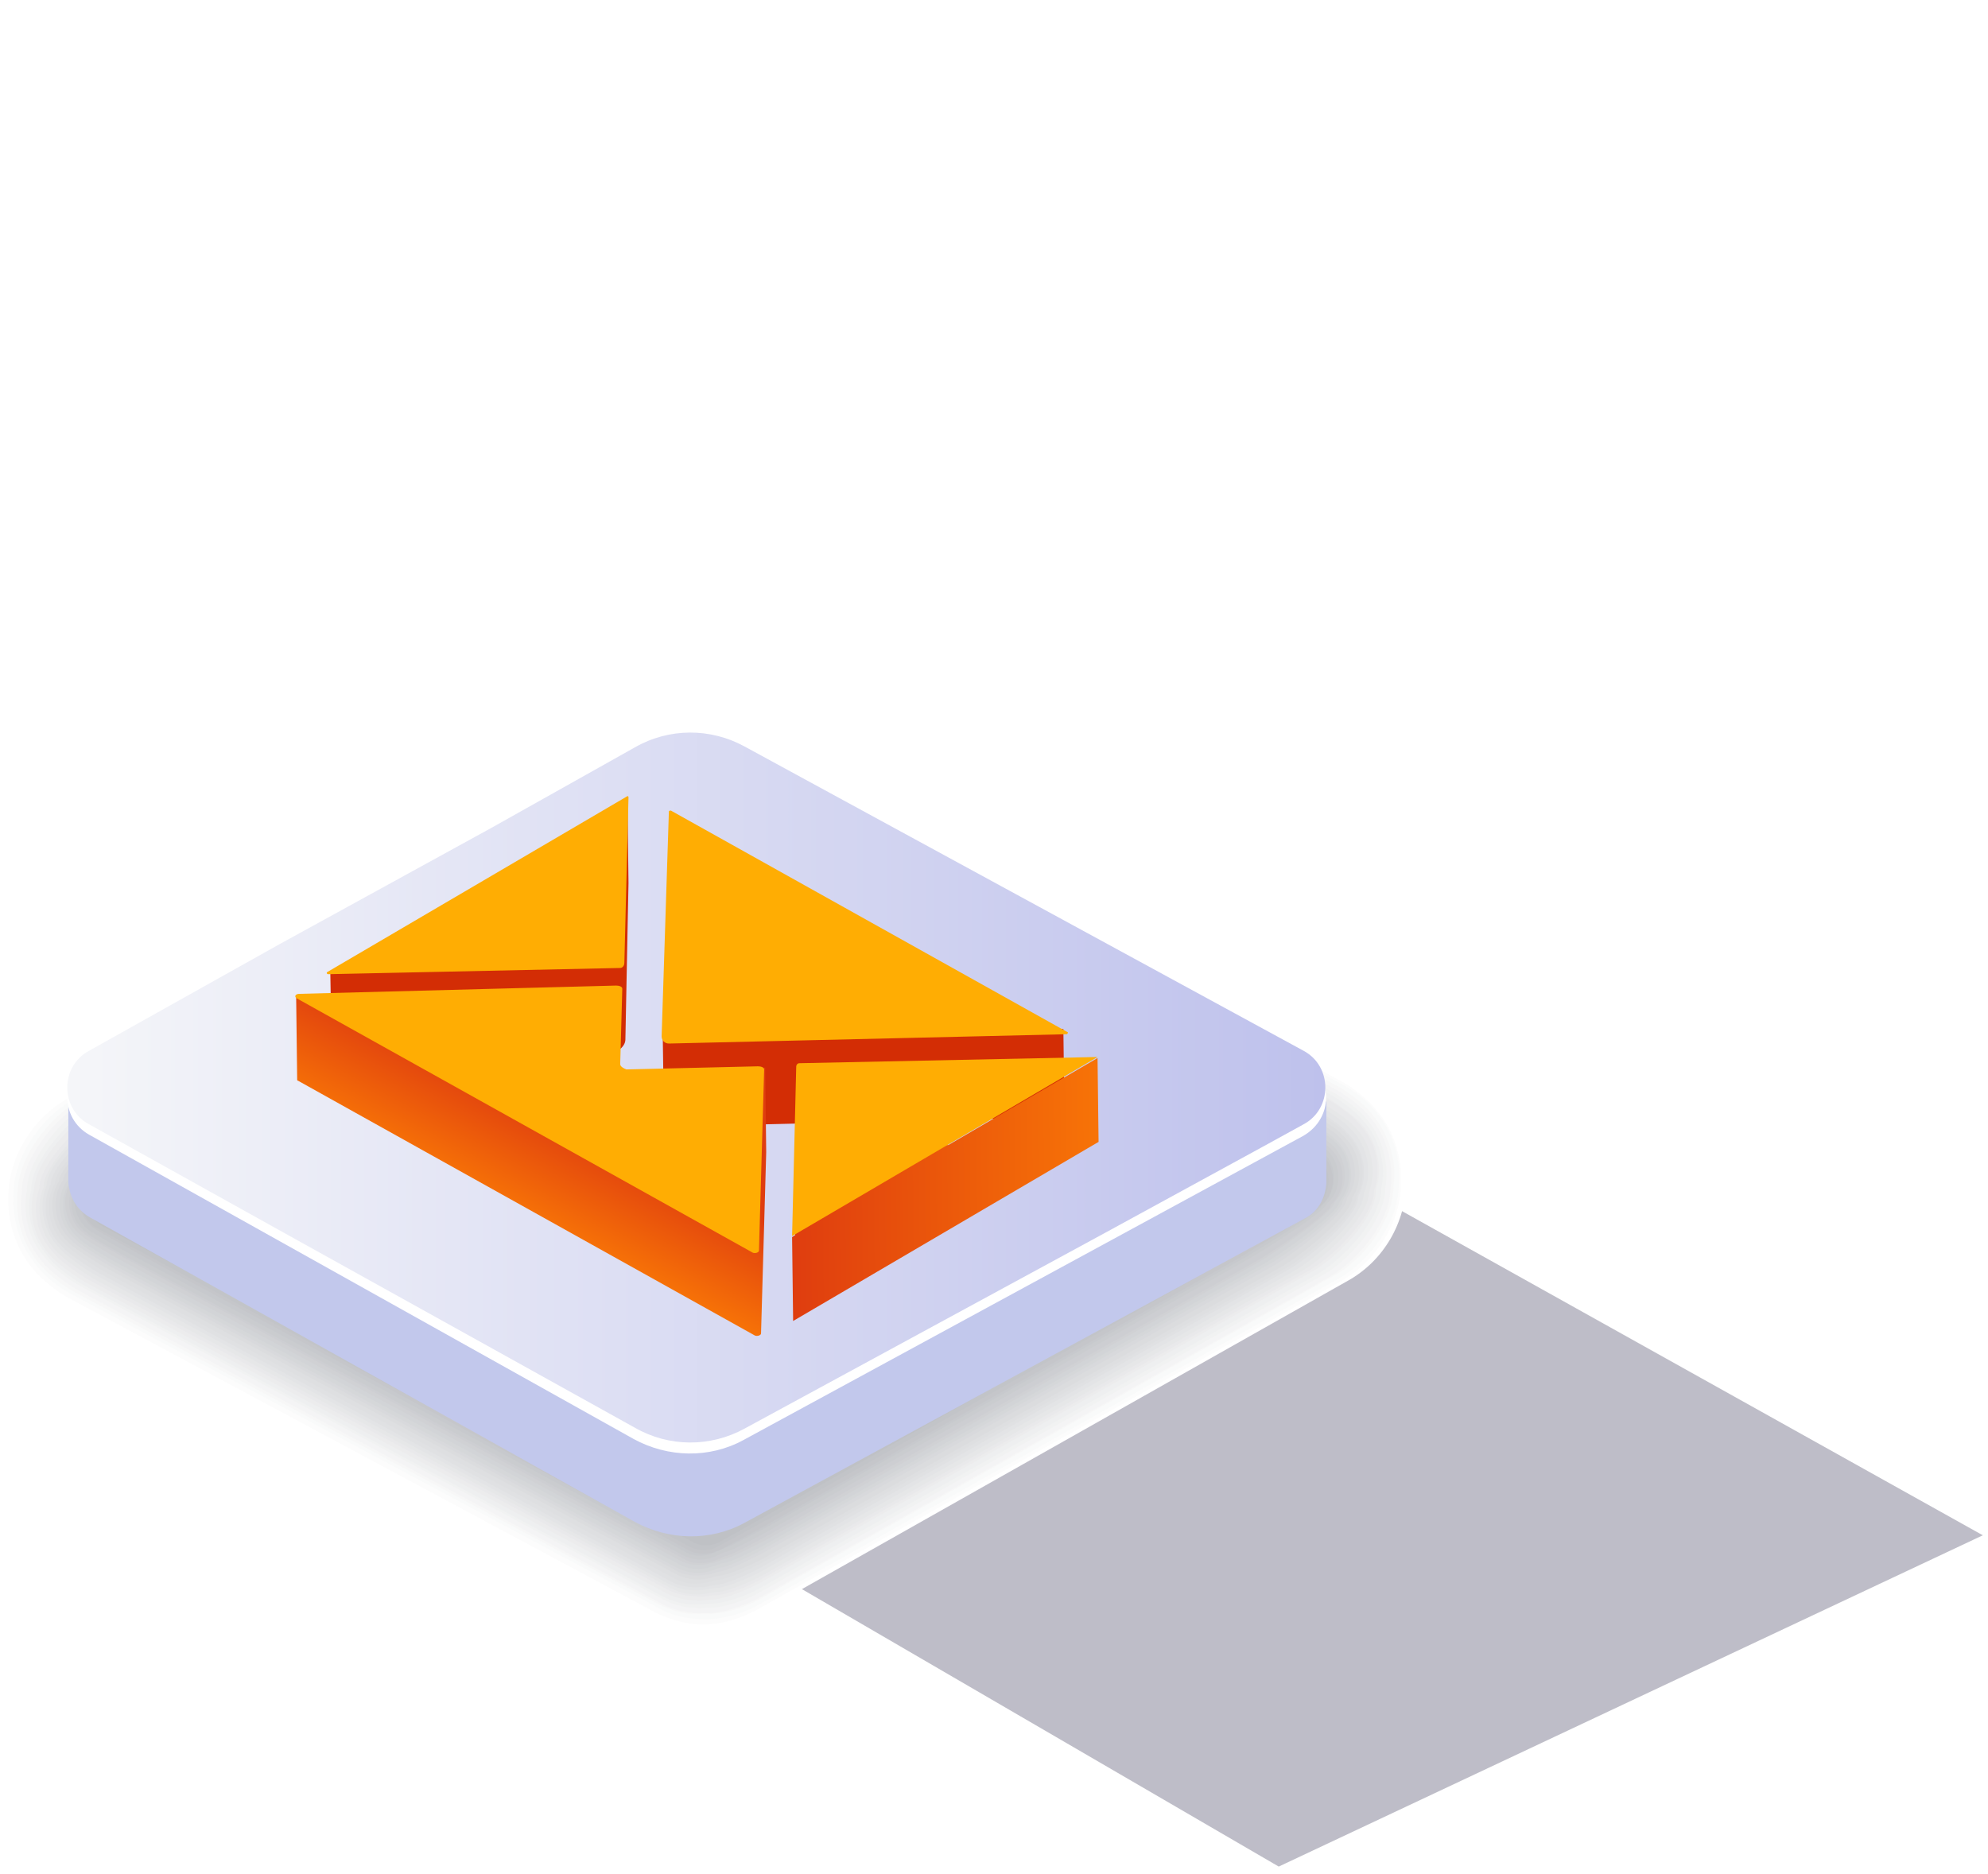 <?xml version="1.0" encoding="utf-8"?>
<!-- Generator: Adobe Illustrator 27.1.1, SVG Export Plug-In . SVG Version: 6.00 Build 0)  -->
<svg version="1.1" id="Capa_3" xmlns="http://www.w3.org/2000/svg" xmlns:xlink="http://www.w3.org/1999/xlink" x="0px" y="0px" width="192px" height="181px" viewBox="0 0 192 181" style="enable-background:new 0 0 192 181;" xml:space="preserve">
  <style type="text/css">
	.st0{opacity:0.3;}
	.st1{filter:url(#Adobe_OpacityMaskFilter);}
	.st2{filter:url(#Adobe_OpacityMaskFilter_00000043448482916370861530000004358470864551280046_);}
	.st3{mask:url(#SVGID_1_);fill:url(#SVGID_00000029742603447544724300000014336853282795853972_);}
	.st4{fill:url(#SVGID_00000021102532715862005740000017109562254438776229_);}
	.st5{fill:#FFFFFF;}
	.st6{fill:#FCFCFC;}
	.st7{fill:#F9FAFA;}
	.st8{fill:#F7F7F7;}
	.st9{fill:#F4F4F5;}
	.st10{fill:#F1F2F2;}
	.st11{fill:#EEEFF0;}
	.st12{fill:#ECECED;}
	.st13{fill:#E9E9EB;}
	.st14{fill:#E6E7E8;}
	.st15{fill:#E3E4E6;}
	.st16{fill:#E0E1E3;}
	.st17{fill:#DEDFE1;}
	.st18{fill:#DBDCDE;}
	.st19{fill:#D8D9DC;}
	.st20{fill:#D5D7D9;}
	.st21{fill:#D2D4D7;}
	.st22{fill:#D0D1D4;}
	.st23{fill:#CDCED2;}
	.st24{fill:#CACCCF;}
	.st25{fill:#C7C9CD;}
	.st26{fill:#C5C6CA;}
	.st27{fill:#C2C4C8;}
	.st28{fill:#BFC1C5;}
	.st29{fill:#C2C8EC;}
	.st30{fill:url(#SVGID_00000156561020085726716600000012621373321369884807_);}
	.st31{fill:#D32D05;}
	.st32{fill:url(#SVGID_00000005980032832664168210000016219915213470116512_);}
	.st33{fill:url(#SVGID_00000122708798022402369890000003047704211829789595_);}
	.st34{fill:#FFAD03;}
</style>
  <g class="st0">
    <defs></defs>
    <mask maskUnits="userSpaceOnUse" x="46" y="92.2" width="145.5" height="88.1" id="SVGID_1_">
      <g class="st1">
        <defs></defs>
        <mask maskUnits="userSpaceOnUse" x="46" y="92.2" width="145.5" height="88.1" id="SVGID_1_">
          <g style="filter:url(#Adobe_OpacityMaskFilter_00000172415009054093494110000015170343714850842534_);"></g>
        </mask>
        <linearGradient id="SVGID_00000067938965533991874890000006124621315128176777_" gradientUnits="userSpaceOnUse" x1="94.069" y1="119.93" x2="146.47" y2="166.306">
          <stop offset="8.000000e-08" style="stop-color:#FFFFFF" />
          <stop offset="1" style="stop-color:#000000" />
        </linearGradient>
        <polygon style="mask:url(#SVGID_1_);fill:url(#SVGID_00000067938965533991874890000006124621315128176777_);" points="46,135.2 
				123.5,180.3 191.5,148.3 91,92.2 			" />
      </g>
    </mask>
    <linearGradient id="SVGID_00000106852539944294569900000018050364652177793937_" gradientUnits="userSpaceOnUse" x1="94.069" y1="119.93" x2="146.47" y2="166.306">
      <stop offset="8.000000e-08" style="stop-color:#252245" />
      <stop offset="1" style="stop-color:#252245" />
    </linearGradient>
    <polygon style="fill:url(#SVGID_00000106852539944294569900000018050364652177793937_);" points="46,135.2 123.5,180.3 
		191.5,148.3 91,92.2 	" />
  </g>
  <g>
    <g>
      <path class="st5" d="M6,106l57-32.6c1.6-0.9,3.4-1.4,5.2-1.4c1.8,0,3.7,0.5,5.3,1.4l56.9,31c3.4,2,5.4,5.7,5.4,9.7
			c0,4-2.2,7.7-5.6,9.6l-57,32.2c-1.6,0.9-3.3,1.3-5.1,1.3c-1.8,0-3.6-0.5-5.2-1.4L6,125.4c-3.4-2-5.5-5.7-5.5-9.7
			C0.5,111.7,2.6,108,6,106z" />
      <path class="st6" d="M63.2,73.7c1-0.6,2.2-1,3.3-1.2c0.6-0.1,1.2-0.1,1.8-0.1c1.8,0,3.7,0.6,5.2,1.5l56.5,30.8
			c1.1,0.7,2.2,1.6,3,2.6c1.6,1.9,2.4,4.4,2.3,7c0,3.8-2.4,7.5-5.7,9.4l-56.5,31.8c-1.5,0.8-3.3,1.4-5,1.4c-0.5,0-1.1,0-1.6-0.1
			c-1.2-0.2-2.4-0.6-3.5-1.2L6.3,125.2c-1.3-0.8-2.6-1.9-3.5-3.1c-1.3-1.8-2.1-4.1-2-6.5c0-3.8,2.4-7.6,5.6-9.4L63.2,73.7z" />
      <path class="st7" d="M63.4,74c1-0.6,2.2-1,3.3-1.1c0.6-0.1,1.2-0.1,1.8-0.1c1.7,0,3.7,0.6,5.2,1.5l56.2,30.6
			c1.1,0.6,2.3,1.6,3,2.5c1.6,1.9,2.4,4.4,2.2,6.9c0,3.7-2.7,7.4-5.8,9.2l-56,31.5c-1.4,0.8-3.4,1.4-5,1.4c-0.5,0-1.1,0-1.6-0.1
			c-1.2-0.1-2.4-0.5-3.5-1.2L6.7,124.9c-1.3-0.7-2.7-1.9-3.5-3.1c-1.4-1.8-2-4.1-1.9-6.4c0-3.7,2.7-7.5,5.8-9.2L63.4,74z" />
      <path class="st8" d="M63.5,74.3c1-0.6,2.1-0.9,3.3-1.1c0.5-0.1,1.2,0,1.8,0c1.6,0,3.7,0.7,5.1,1.5l55.8,30.4c1,0.6,2.3,1.6,3,2.5
			c1.6,1.9,2.4,4.4,2.1,6.8c0,3.5-2.9,7.3-5.9,8.9l-55.4,31.2c-1.4,0.8-3.4,1.4-4.9,1.4c-0.5,0-1.1,0-1.6,0
			c-1.2-0.1-2.4-0.5-3.5-1.1L7,124.7c-1.2-0.7-2.7-1.9-3.5-3c-1.4-1.8-2-4.1-1.8-6.4c0-3.5,3-7.3,5.9-9L63.5,74.3z" />
      <path class="st9" d="M63.7,74.6c1-0.6,2.1-0.9,3.3-1c0.5-0.1,1.2,0,1.8,0c1.5,0,3.7,0.8,5.1,1.6l55.4,30.2c1,0.6,2.3,1.6,3,2.5
			c1.6,1.8,2.3,4.4,2,6.8c0,3.3-3.2,7.1-6,8.7l-54.9,30.9c-1.3,0.7-3.4,1.5-4.8,1.5c-0.5,0-1.1,0.1-1.5,0c-1.2-0.1-2.4-0.4-3.4-1
			L7.3,124.5c-1.1-0.7-2.8-1.9-3.5-3c-1.4-1.7-2-4.1-1.7-6.3c0-3.3,3.2-7.2,6-8.8L63.7,74.6z" />
      <path class="st10" d="M63.9,74.9c1-0.6,2.1-0.9,3.2-0.9c0.5-0.1,1.3,0,1.7,0c1.4,0,3.8,0.9,5,1.6l55.1,30c0.9,0.5,2.4,1.6,3,2.4
			c1.6,1.8,2.3,4.4,1.9,6.7c0,3.1-3.4,7-6.1,8.5l-54.3,30.6c-1.2,0.7-3.4,1.5-4.8,1.5c-0.4,0-1.1,0.1-1.5,0c-1.2,0-2.4-0.4-3.4-1
			l-56-30.1c-1.1-0.6-2.8-1.9-3.5-2.9c-1.5-1.7-2-4.2-1.6-6.3c0-3.1,3.5-7.1,6.2-8.6L63.9,74.9z" />
      <path class="st11" d="M64,75.2c1-0.6,2.1-0.9,3.2-0.9c0.4-0.1,1.3,0.1,1.7,0.1c1.4,0,3.8,1,5,1.6l54.7,29.8c0.9,0.5,2.4,1.6,3,2.4
			c1.7,1.8,2.3,4.4,1.8,6.6c0,3-3.7,6.8-6.2,8.3l-53.8,30.3c-1.2,0.7-3.4,1.5-4.7,1.5c-0.4,0-1.1,0.1-1.5,0.1
			c-1.2,0-2.3-0.3-3.4-0.9L8,124.1c-1-0.6-2.9-1.9-3.5-2.9c-1.5-1.7-2-4.2-1.5-6.2c0-3,3.8-7,6.3-8.4L64,75.2z" />
      <path class="st12" d="M64.2,75.5c1-0.6,2.1-0.9,3.2-0.8c0.4-0.1,1.3,0.1,1.7,0.1c1.3,0,3.8,1,4.9,1.7l54.3,29.6
			c0.8,0.5,2.4,1.6,3,2.3c1.7,1.7,2.3,4.4,1.6,6.5c0,2.8-3.9,6.7-6.3,8l-53.2,30c-1.1,0.6-3.4,1.6-4.6,1.6c-0.4,0-1.1,0.2-1.5,0.1
			c-1.1,0-2.3-0.3-3.3-0.9L8.3,123.9c-1-0.6-2.9-1.9-3.6-2.8c-1.5-1.7-2-4.2-1.4-6.2c0-2.8,4.1-6.9,6.4-8.2L64.2,75.5z" />
      <path class="st13" d="M64.4,75.8c1-0.6,2.1-0.8,3.2-0.8c0.4-0.1,1.3,0.1,1.7,0.1c1.2,0,3.8,1.1,4.9,1.7l54,29.4
			c0.8,0.4,2.5,1.6,3,2.3c1.7,1.7,2.3,4.4,1.5,6.5c0,2.6-4.2,6.6-6.4,7.8l-52.7,29.7c-1,0.6-3.4,1.6-4.6,1.6c-0.4,0-1.1,0.2-1.5,0.1
			c-1.1,0-2.3-0.2-3.3-0.8L8.7,123.7c-0.9-0.5-3-1.9-3.6-2.8c-1.6-1.6-2-4.2-1.3-6.1c0-2.6,4.4-6.7,6.6-8L64.4,75.8z" />
      <path class="st14" d="M64.5,76.1c1-0.6,2.1-0.8,3.2-0.7c0.4-0.1,1.3,0.2,1.7,0.2c1.1,0,3.8,1.2,4.8,1.8l53.6,29.2
			c0.7,0.4,2.5,1.6,3,2.2c1.7,1.7,2.2,4.3,1.4,6.4c0,2.4-4.4,6.4-6.5,7.6l-52.1,29.4c-0.9,0.5-3.4,1.6-4.5,1.6
			c-0.3,0-1.1,0.2-1.4,0.2c-1.1,0.1-2.3-0.2-3.3-0.8L9,123.5c-0.8-0.5-3.1-2-3.6-2.7c-1.6-1.6-2-4.2-1.2-6.1c0-2.4,4.6-6.6,6.7-7.8
			L64.5,76.1z" />
      <path class="st15" d="M64.7,76.5c1-0.6,2.1-0.8,3.1-0.7c0.3-0.1,1.3,0.2,1.6,0.2c1,0,3.9,1.3,4.8,1.8l53.2,29
			c0.7,0.4,2.5,1.6,3,2.2c1.7,1.6,2.2,4.3,1.3,6.3c0,2.3-4.7,6.3-6.6,7.4l-51.6,29.1c-0.9,0.5-3.4,1.6-4.4,1.6
			c-0.3,0-1.1,0.2-1.4,0.2c-1.1,0.1-2.2-0.1-3.3-0.7L9.3,123.2c-0.8-0.4-3.1-2-3.6-2.7c-1.6-1.6-2-4.2-1.2-6c0-2.3,4.9-6.5,6.8-7.6
			L64.7,76.5z" />
      <path class="st16" d="M64.8,76.8c1-0.6,2.1-0.8,3.1-0.6c0.3-0.1,1.3,0.3,1.6,0.3c1,0,3.9,1.3,4.7,1.8l52.8,28.8
			c0.6,0.4,2.6,1.6,3,2.2c1.8,1.6,2.2,4.3,1.2,6.2c0,2.1-4.9,6.1-6.7,7.1l-51,28.8c-0.8,0.5-3.5,1.7-4.4,1.7c-0.3,0-1.1,0.3-1.4,0.2
			c-1.1,0.1-2.2-0.1-3.2-0.7L9.6,123c-0.7-0.4-3.2-2-3.6-2.6c-1.7-1.5-2-4.2-1.1-6c0-2.1,5.2-6.4,7-7.4L64.8,76.8z" />
      <path class="st17" d="M65,77.1c1-0.6,2.1-0.7,3.1-0.6c0.3-0.1,1.3,0.3,1.6,0.3c0.9,0,3.9,1.4,4.7,1.9l52.5,28.6
			c0.6,0.3,2.6,1.6,3,2.1c1.8,1.6,2.2,4.3,1.1,6.2c0,1.9-5.2,6-6.8,6.9l-50.5,28.4c-0.7,0.4-3.5,1.7-4.3,1.7c-0.3,0-1.1,0.3-1.4,0.3
			c-1.1,0.2-2.2,0-3.2-0.6L10,122.8c-0.7-0.4-3.2-2-3.7-2.6c-1.7-1.5-2-4.2-1-5.9c0-1.9,5.5-6.2,7.1-7.2L65,77.1z" />
      <path class="st18" d="M65.2,77.4c1-0.5,2.1-0.7,3.1-0.5c0.3,0,1.3,0.3,1.6,0.3c0.8,0,3.9,1.5,4.6,1.9l52.1,28.4
			c0.5,0.3,2.7,1.6,3,2.1c1.8,1.5,2.2,4.3,1,6.1c0,1.7-5.4,5.9-6.9,6.7l-49.9,28.1c-0.7,0.4-3.5,1.7-4.3,1.7c-0.2,0-1.1,0.3-1.3,0.3
			c-1,0.2-2.2,0-3.2-0.6l-54.7-29.4c-0.6-0.3-3.3-2-3.7-2.5c-1.7-1.5-2-4.2-0.9-5.9c0-1.7,5.8-6.1,7.2-7L65.2,77.4z" />
      <path class="st19" d="M65.3,77.7c1-0.5,2.1-0.7,3.1-0.5c0.2,0,1.3,0.4,1.5,0.4c0.7,0,3.9,1.6,4.6,1.9l51.7,28.2
			c0.5,0.3,2.7,1.6,3,2c1.8,1.5,2.2,4.3,0.9,6c0,1.6-5.6,5.7-7,6.5l-49.4,27.8c-0.6,0.3-3.5,1.8-4.2,1.8c-0.2,0-1.1,0.4-1.3,0.3
			c-1,0.2-2.2,0.1-3.1-0.5l-54.5-29.3c-0.5-0.3-3.4-2-3.7-2.5c-1.7-1.4-2-4.2-0.8-5.8c0-1.6,6-6,7.4-6.8L65.3,77.7z" />
      <path class="st20" d="M65.5,78c0.9-0.5,2.1-0.7,3-0.4c0.2,0,1.3,0.4,1.5,0.4c0.6,0,3.9,1.6,4.5,2l51.4,28c0.4,0.2,2.7,1.6,3,2
			c1.8,1.5,2.1,4.3,0.8,5.9c0,1.4-5.9,5.6-7.1,6.2l-48.8,27.5c-0.5,0.3-3.5,1.8-4.1,1.8c-0.2,0-1.1,0.4-1.3,0.4
			c-1,0.3-2.1,0.1-3.1-0.4L11,122.2c-0.5-0.3-3.4-2-3.7-2.5c-1.8-1.4-2-4.2-0.7-5.8c0-1.4,6.3-5.9,7.5-6.5L65.5,78z" />
      <path class="st21" d="M65.7,78.3c0.9-0.5,2-0.7,3-0.4c0.2,0,1.3,0.5,1.5,0.5c0.6,0,4,1.7,4.5,2l51,27.8c0.4,0.2,2.8,1.6,3,1.9
			c1.9,1.4,2.1,4.3,0.7,5.9c0,1.2-6.1,5.4-7.2,6l-48.3,27.2c-0.5,0.3-3.5,1.8-4.1,1.8c-0.2,0-1.1,0.4-1.3,0.4
			c-1,0.3-2.1,0.2-3.1-0.4L11.3,122c-0.4-0.2-3.5-2-3.7-2.4c-1.8-1.4-2-4.2-0.6-5.7c0-1.2,6.6-5.8,7.6-6.3L65.7,78.3z" />
      <path class="st22" d="M65.8,78.6c0.9-0.5,2-0.6,3-0.3c0.2,0,1.3,0.5,1.5,0.5c0.5,0,4,1.8,4.4,2l50.6,27.6c0.3,0.2,2.8,1.6,3,1.9
			c1.9,1.4,2.1,4.3,0.6,5.8c0,1-6.4,5.3-7.3,5.8l-47.7,26.9c-0.4,0.2-3.5,1.8-4,1.8c-0.1,0-1.1,0.5-1.3,0.4c-1,0.3-2.1,0.2-3-0.3
			l-54-29c-0.4-0.2-3.5-2-3.8-2.4c-1.8-1.3-2-4.2-0.5-5.7c0-1,6.9-5.6,7.8-6.1L65.8,78.6z" />
      <path class="st23" d="M66,78.9c0.9-0.5,2-0.6,3-0.2c0.1,0,1.3,0.5,1.5,0.5c0.4,0,4,1.9,4.3,2.1l50.3,27.4c0.3,0.1,2.8,1.6,3,1.9
			c1.9,1.4,2.1,4.2,0.5,5.7c0,0.9-6.6,5.2-7.4,5.6L74,148.4c-0.3,0.2-3.5,1.9-3.9,1.9c-0.1,0-1.1,0.5-1.2,0.5c-1,0.3-2.1,0.3-3-0.3
			L12,121.5c-0.3-0.2-3.6-2-3.8-2.3c-1.9-1.3-2-4.2-0.4-5.6c0-0.9,7.2-5.5,7.9-5.9L66,78.9z" />
      <path class="st24" d="M66.1,79.2c0.9-0.5,2-0.6,3-0.2c0.1,0,1.3,0.6,1.4,0.6c0.3,0,4,1.9,4.3,2.1l49.9,27.2c0.2,0.1,2.9,1.6,3,1.8
			c1.9,1.3,2.1,4.2,0.4,5.6c0,0.7-6.9,5-7.5,5.3L74,148c-0.3,0.2-3.5,1.9-3.9,1.9c-0.1,0-1.1,0.5-1.2,0.5c-1,0.4-2,0.3-3-0.2
			l-53.7-28.8c-0.2-0.1-3.6-2-3.8-2.3c-1.9-1.3-2-4.2-0.3-5.5c0-0.7,7.4-5.4,8-5.7L66.1,79.2z" />
      <path class="st25" d="M66.3,79.5c0.9-0.5,2-0.6,2.9-0.1c0.1,0,1.3,0.6,1.4,0.6c0.2,0,4,2,4.2,2.1l49.5,27c0.2,0.1,2.9,1.6,3,1.8
			c2,1.3,2,4.2,0.3,5.6c0,0.5-7.1,4.9-7.6,5.1l-46.1,26c-0.2,0.1-3.6,1.9-3.8,1.9c-0.1,0-1.1,0.5-1.2,0.5c-0.9,0.4-2,0.4-2.9-0.2
			l-53.5-28.7c-0.2-0.1-3.7-2.1-3.8-2.2c-1.9-1.3-2-4.2-0.3-5.5c0-0.5,7.7-5.3,8.2-5.5L66.3,79.5z" />
      <path class="st26" d="M66.5,79.8c0.9-0.5,2-0.6,2.9-0.1c0.1,0,1.3,0.7,1.4,0.7c0.2,0,4.1,2.1,4.2,2.2l49.2,26.8
			c0.1,0.1,2.9,1.6,3,1.7c2,1.3,2,4.2,0.2,5.5c0,0.3-7.4,4.7-7.7,4.9l-45.5,25.7c-0.1,0.1-3.6,2-3.7,2c0,0-1.1,0.6-1.2,0.6
			c-0.9,0.4-2,0.4-2.9-0.1L13,120.9c-0.1-0.1-3.8-2.1-3.8-2.2c-2-1.2-2-4.2-0.2-5.4c0-0.3,8-5.1,8.3-5.3L66.5,79.8z" />
      <path class="st27" d="M66.6,80.1c0.9-0.5,2-0.5,2.9,0c0,0,1.4,0.7,1.4,0.7c0.1,0,4.1,2.2,4.1,2.2l48.8,26.6c0.1,0,3,1.6,3,1.7
			c2,1.2,2,4.2,0.1,5.4c0,0.2-7.6,4.6-7.8,4.7l-45,25.4c-0.1,0-3.6,2-3.7,2c0,0-1.1,0.6-1.1,0.6c-0.9,0.5-2,0.4-2.9-0.1l-53.2-28.6
			c-0.1,0-3.8-2.1-3.9-2.1c-2-1.2-2-4.2-0.1-5.4c0-0.2,8.3-5,8.4-5.1L66.6,80.1z" />
      <path class="st28" d="M66.8,80.4c0.9-0.5,2-0.5,2.9,0l56.9,31c2,1.2,2,4.2,0,5.3l-57,32.2c-0.9,0.5-2,0.5-2.8,0L9.8,118.4
			c-2-1.2-2-4.2,0-5.3L66.8,80.4z" />
    </g>
    <path class="st29" d="M128.1,114L128.1,114v-7.6h-9.6L71.9,81c-3.3-1.8-7.3-1.8-10.6,0.1l-45.3,25.3H6.6v7.8h0
		c0.1,1.3,0.7,2.6,2.1,3.4l52.6,29.4c3.3,1.8,7.3,1.9,10.6,0.1l54.1-29.4c1.4-0.7,2-2.1,2.1-3.4h0V114z" />
    <path class="st5" d="M125.9,102.5L71.9,73.1c-3.3-1.8-7.3-1.8-10.6,0.1L8.6,102.5c-2.8,1.5-2.8,5.5,0,7.1l52.6,29.4
		c3.3,1.8,7.3,1.9,10.6,0.1l54.1-29.4C128.8,108,128.8,104,125.9,102.5z" />
    <linearGradient id="SVGID_00000101819434082383194620000000728835443723265438_" gradientUnits="userSpaceOnUse" x1="6.546" y1="105.052" x2="128.067" y2="105.052">
      <stop offset="8.000000e-08" style="stop-color:#F5F6F9" />
      <stop offset="1" style="stop-color:#BEC1EC" />
    </linearGradient>
    <path style="fill:url(#SVGID_00000101819434082383194620000000728835443723265438_);" d="M8.6,108.6l19.4,10.8l32.4,18l0.9,0.5
		c3.3,1.9,7.3,1.9,10.6,0.1l34.8-18.9l15.2-8.3l4-2.2c2.8-1.5,2.8-5.6,0-7.1L71.9,72.1c-3.3-1.8-7.3-1.8-10.6,0.1l-13.9,7.8L27,91.2
		L8.6,101.5C5.8,103,5.8,107.1,8.6,108.6z" />
  </g>
  <g>
    <g>
      <path class="st31" d="M102.8,107.9c0-0.1,0-0.2,0-0.2l-0.1-8.3l-14.5,0.1l-23-12.9c-0.2-0.1-0.4,0-0.5,0.2l-0.4,12.7l-0.3,0
			l0.1,6.8l0,0.9c0,0.9,0.8,1.7,1.8,1.6l36.7-0.9C102.6,108.1,102.7,108,102.8,107.9L102.8,107.9L102.8,107.9z" />
      <path class="st31" d="M31.9,93.9l0.1,5.6l3.8,0.1l-3.7,2.2c-0.2,0.1-0.1,0.4,0.1,0.4l26.9-0.6c0.7,0,1.3-0.6,1.3-1.2l0.3-15.1
			l-0.1-8.2L31.9,93.9z" />
      <linearGradient id="SVGID_00000178913365157628804580000001695637617353852304_" gradientUnits="userSpaceOnUse" x1="94.006" y1="113.309" x2="122.609" y2="113.309" gradientTransform="matrix(1.038 -4.800000e-03 1.190000e-02 0.963 -22.533 6.236)">
        <stop offset="1.600000e-07" style="stop-color:#DF3D0F" />
        <stop offset="1" style="stop-color:#F77307" />
      </linearGradient>
      <path style="fill:url(#SVGID_00000178913365157628804580000001695637617353852304_);" d="M91.6,110.6l-13.9,0.3
			c-0.4,0-0.7,0.3-0.7,0.7l-0.2,7.7l-0.3,0.2l0.1,8.1l29.5-17.3l-0.1-8.1L91.6,110.6z" />
    </g>
    <linearGradient id="SVGID_00000028293029756969705100000002029139079502853560_" gradientUnits="userSpaceOnUse" x1="72.489" y1="105.616" x2="67.268" y2="114.625" gradientTransform="matrix(1.038 -4.800000e-03 1.190000e-02 0.963 -22.533 6.236)">
      <stop offset="1.600000e-07" style="stop-color:#DF3D0F" />
      <stop offset="1" style="stop-color:#F77307" />
    </linearGradient>
    <path style="fill:url(#SVGID_00000028293029756969705100000002029139079502853560_);" d="M71.7,104.4l0.5,6.6l-11.5,0.3
		c-0.4,0-0.7-0.1-0.6-0.4l0.2-7.3c0-0.2-0.3-0.3-0.6-0.3l-17.5,0.4l-13.6-7.6l0.1,8.2l0,0c0,0,0,0.1,0.1,0.1l44.1,24.6
		c0.2,0.1,0.6,0,0.6-0.2l0.5-17.5l-0.1-8.2L71.7,104.4z" />
    <g>
      <path class="st34" d="M60.3,93l0.4-16c0-0.1-0.1-0.1-0.1-0.1l-29,17c-0.1,0.1,0,0.2,0.1,0.2l28.2-0.6C60.1,93.5,60.3,93.3,60.3,93
			z" />
      <path class="st34" d="M76.9,103l-0.4,16.4l29.5-17.3l-28.8,0.6C77,102.7,76.9,102.9,76.9,103z" />
      <path class="st34" d="M64.6,100.8l38.4-0.9c0.1,0,0.2-0.2,0.1-0.2L64.8,78.3c-0.1,0-0.2,0-0.2,0.1l-0.7,21.7
			C63.9,100.5,64.2,100.8,64.6,100.8z" />
      <path class="st34" d="M59.9,102.8l0.2-7.3c0-0.2-0.3-0.3-0.6-0.3L28.9,96c-0.3,0-0.5,0.2-0.3,0.4l44.1,24.6c0.2,0.1,0.6,0,0.6-0.2
			l0.5-17.5c0-0.2-0.3-0.3-0.6-0.3l-12.7,0.3C60.2,103.2,59.9,103,59.9,102.8z" />
    </g>
  </g>
</svg>